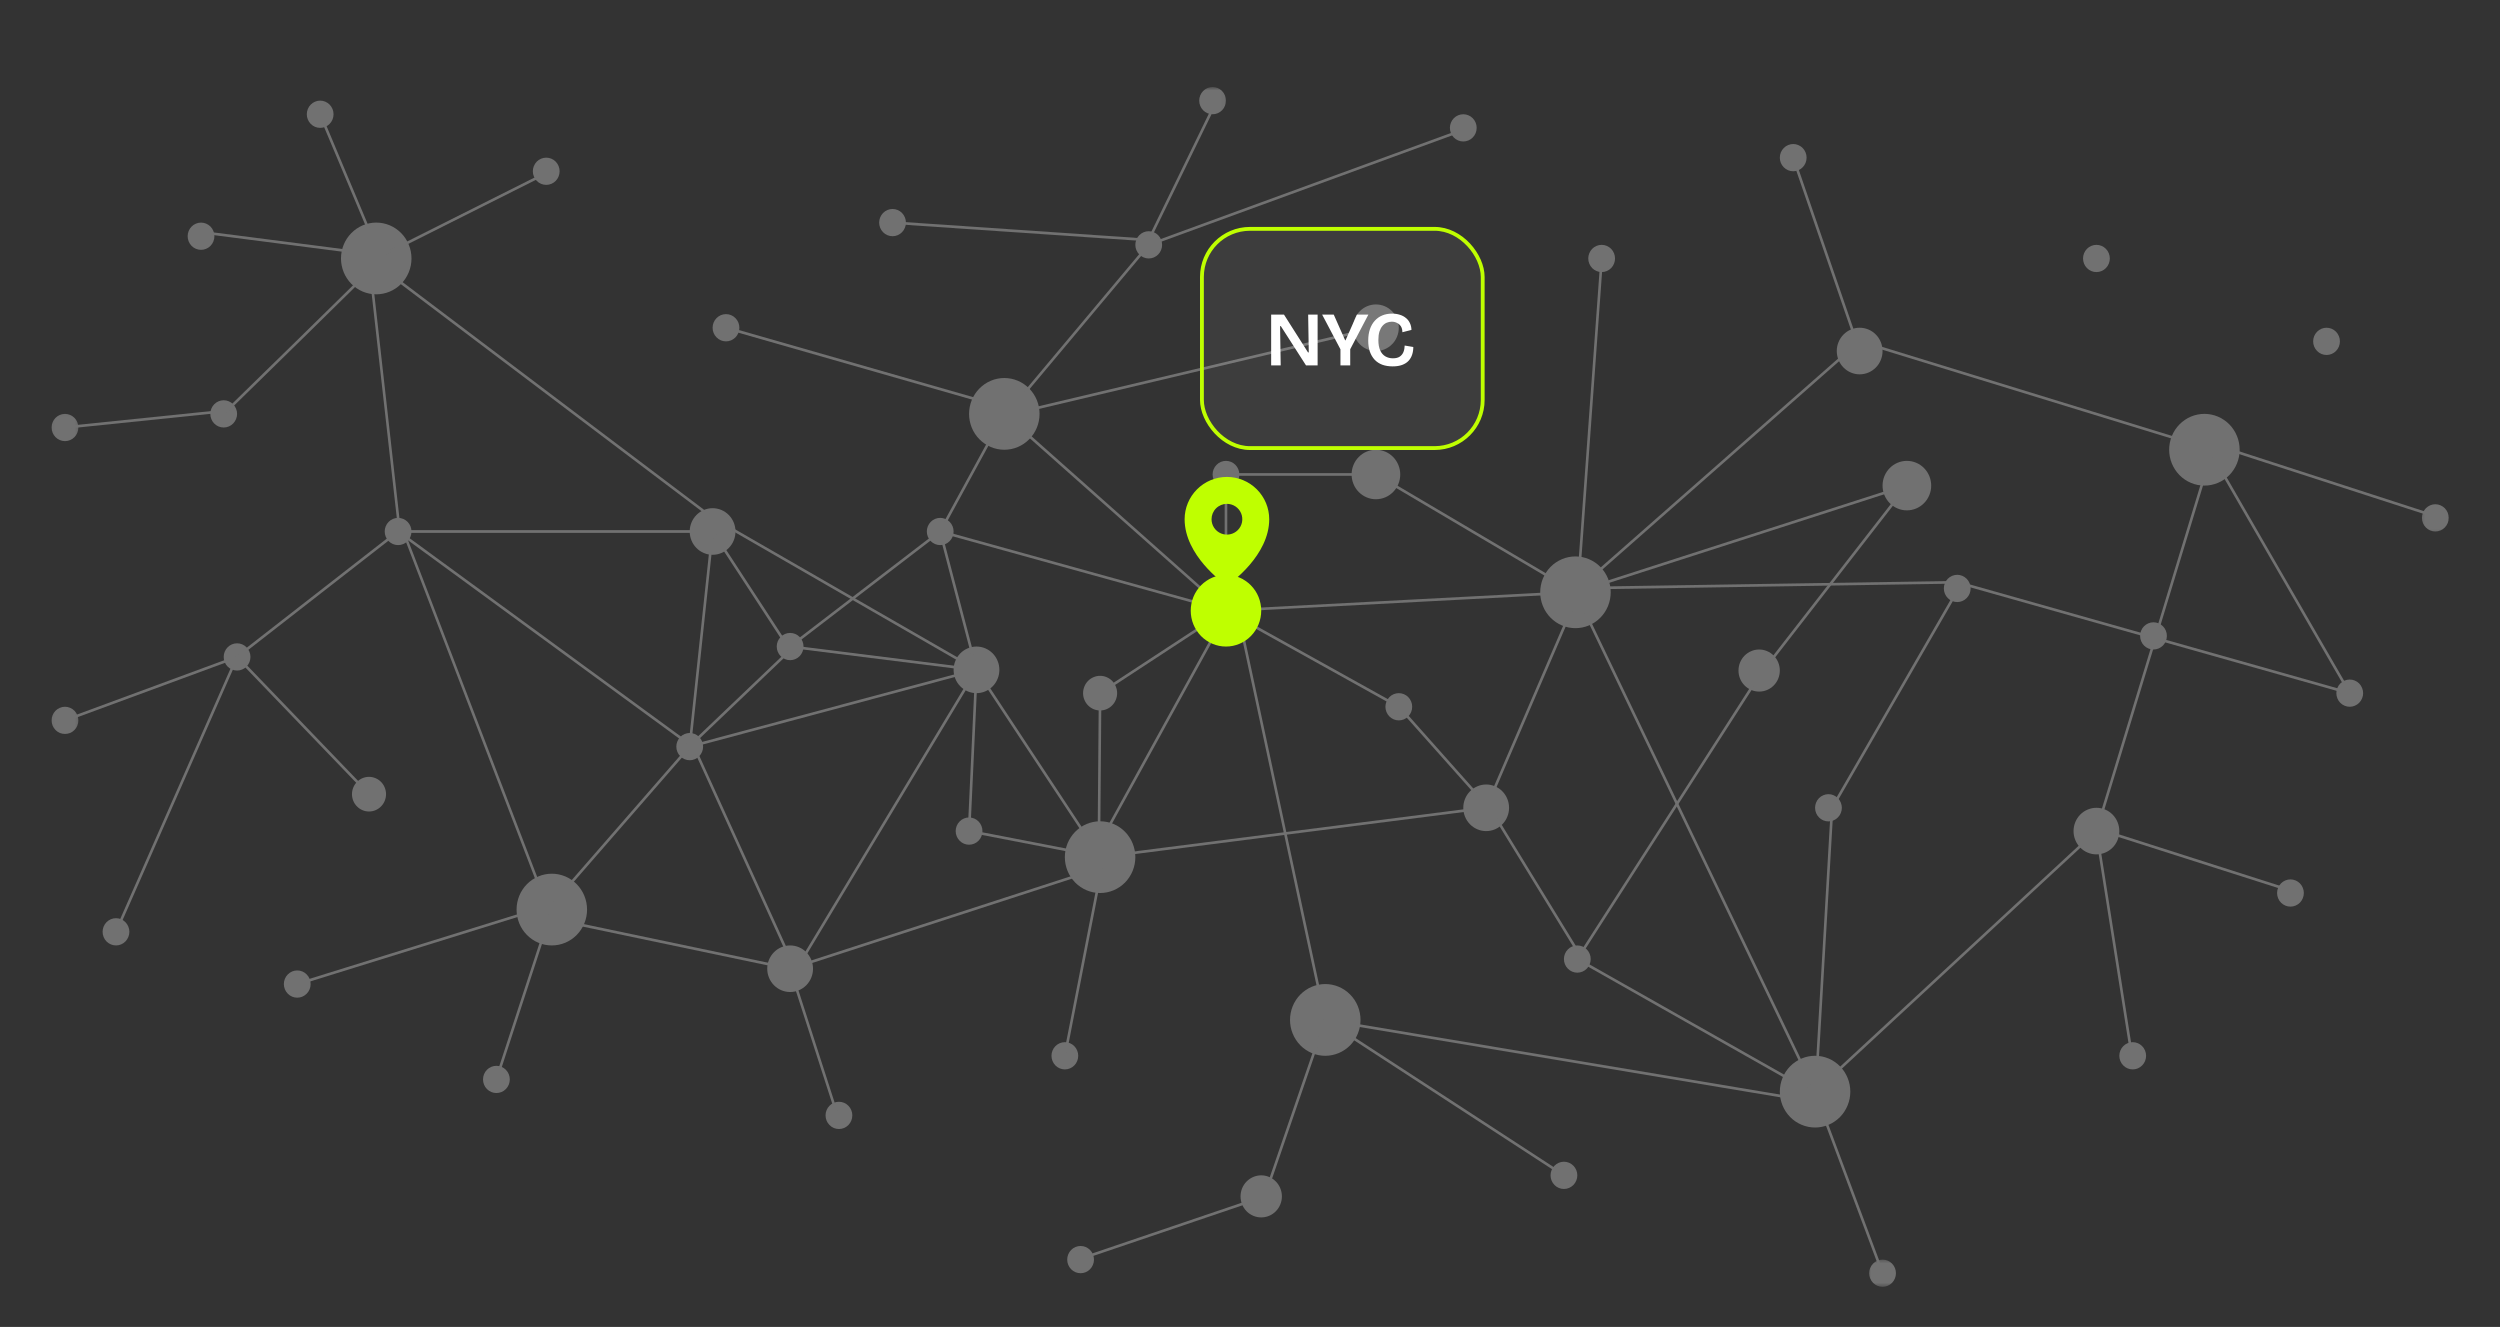 <svg xmlns="http://www.w3.org/2000/svg" width="650" height="345" viewBox="0 0 650 345" fill="none"><rect x="0" y="0" width="650" height="345" fill="#333333" stroke="none"/><path d="M270.285 107.613C270.285 108.219 270.224 108.831 270.109 109.43C269.994 110.029 269.818 110.614 269.587 111.179C269.357 111.744 269.073 112.281 268.741 112.79C268.409 113.299 268.023 113.768 267.603 114.201C267.177 114.635 266.71 115.021 266.209 115.365C265.714 115.702 265.186 115.991 264.631 116.225C264.069 116.459 263.5 116.638 262.911 116.756C262.315 116.873 261.72 116.935 261.124 116.935C260.521 116.935 259.925 116.873 259.336 116.756C258.74 116.638 258.172 116.459 257.616 116.225C257.061 115.991 256.533 115.702 256.032 115.365C255.531 115.021 255.064 114.635 254.644 114.201C254.218 113.768 253.838 113.299 253.5 112.79C253.168 112.281 252.884 111.744 252.653 111.179C252.423 110.614 252.247 110.029 252.132 109.43C252.017 108.831 251.956 108.219 251.956 107.613C251.956 107 252.017 106.387 252.132 105.788C252.247 105.189 252.423 104.604 252.653 104.04C252.884 103.475 253.168 102.938 253.5 102.429C253.838 101.919 254.218 101.451 254.644 101.017C255.064 100.584 255.531 100.198 256.032 99.854C256.533 99.516 257.061 99.227 257.616 98.993C258.172 98.759 258.74 98.58 259.336 98.463C259.925 98.346 260.521 98.284 261.124 98.284C261.72 98.284 262.315 98.346 262.911 98.463C263.5 98.58 264.069 98.759 264.631 98.993C265.186 99.227 265.714 99.516 266.209 99.854C266.71 100.198 267.177 100.584 267.603 101.017C268.023 101.451 268.409 101.919 268.741 102.429C269.073 102.938 269.357 103.475 269.587 104.04C269.818 104.604 269.994 105.189 270.109 105.788C270.224 106.387 270.285 107 270.285 107.613Z" fill="#717171"></path><path d="M418.784 153.994C418.784 154.607 418.723 155.213 418.608 155.812C418.486 156.417 418.317 156.996 418.086 157.567C417.856 158.132 417.572 158.669 417.24 159.178C416.901 159.688 416.522 160.156 416.096 160.59C415.669 161.023 415.209 161.409 414.708 161.753C414.207 162.09 413.679 162.379 413.123 162.614C412.568 162.848 411.993 163.02 411.404 163.144C410.814 163.261 410.219 163.323 409.616 163.323C409.013 163.323 408.418 163.261 407.829 163.144C407.239 163.02 406.664 162.848 406.109 162.614C405.554 162.379 405.025 162.09 404.524 161.753C404.023 161.409 403.563 161.023 403.136 160.59C402.71 160.156 402.331 159.688 401.999 159.178C401.66 158.669 401.383 158.132 401.152 157.567C400.922 156.996 400.746 156.417 400.631 155.812C400.509 155.213 400.455 154.607 400.455 153.994C400.455 153.381 400.509 152.776 400.631 152.177C400.746 151.578 400.922 150.992 401.152 150.428C401.383 149.863 401.66 149.326 401.999 148.817C402.331 148.307 402.71 147.832 403.136 147.399C403.563 146.965 404.023 146.579 404.524 146.242C405.025 145.905 405.554 145.616 406.109 145.381C406.664 145.147 407.239 144.968 407.829 144.851C408.418 144.727 409.013 144.672 409.616 144.672C410.219 144.672 410.814 144.727 411.404 144.851C411.993 144.968 412.568 145.147 413.123 145.381C413.679 145.616 414.207 145.905 414.708 146.242C415.209 146.579 415.669 146.965 416.096 147.399C416.522 147.832 416.901 148.307 417.24 148.817C417.572 149.326 417.856 149.863 418.086 150.428C418.317 150.992 418.486 151.578 418.608 152.177C418.723 152.776 418.784 153.381 418.784 153.994Z" fill="#717171"></path><path d="M582.311 116.935C582.311 117.547 582.25 118.153 582.135 118.752C582.02 119.351 581.844 119.936 581.614 120.501C581.383 121.065 581.099 121.609 580.767 122.112C580.436 122.621 580.05 123.096 579.63 123.53C579.203 123.964 578.736 124.349 578.242 124.687C577.741 125.031 577.213 125.313 576.657 125.547C576.095 125.781 575.527 125.96 574.938 126.077C574.342 126.201 573.746 126.256 573.15 126.256C572.548 126.256 571.952 126.201 571.363 126.077C570.767 125.96 570.198 125.781 569.643 125.547C569.088 125.313 568.56 125.031 568.058 124.687C567.557 124.349 567.09 123.964 566.67 123.53C566.244 123.096 565.865 122.621 565.526 122.112C565.194 121.609 564.91 121.065 564.68 120.501C564.45 119.936 564.274 119.351 564.158 118.752C564.043 118.153 563.982 117.547 563.982 116.935C563.982 116.322 564.043 115.716 564.158 115.117C564.274 114.511 564.45 113.933 564.68 113.368C564.91 112.797 565.194 112.26 565.526 111.75C565.865 111.241 566.244 110.773 566.67 110.339C567.09 109.905 567.557 109.52 568.058 109.183C568.56 108.838 569.088 108.549 569.643 108.315C570.198 108.081 570.767 107.909 571.363 107.785C571.952 107.668 572.548 107.606 573.15 107.606C573.746 107.606 574.342 107.668 574.938 107.785C575.527 107.909 576.095 108.081 576.657 108.315C577.213 108.549 577.741 108.838 578.235 109.183C578.736 109.52 579.203 109.905 579.63 110.339C580.05 110.773 580.436 111.241 580.767 111.75C581.099 112.26 581.383 112.797 581.614 113.368C581.844 113.933 582.02 114.511 582.135 115.117C582.25 115.716 582.311 116.322 582.311 116.935Z" fill="#717171"></path><path d="M481.082 283.831C481.082 284.443 481.021 285.049 480.906 285.648C480.79 286.247 480.614 286.832 480.384 287.397C480.154 287.961 479.87 288.505 479.538 289.008C479.206 289.517 478.827 289.992 478.4 290.426C477.974 290.86 477.507 291.245 477.012 291.583C476.511 291.927 475.983 292.209 475.428 292.443C474.866 292.677 474.297 292.856 473.708 292.973C473.119 293.097 472.523 293.152 471.921 293.152C471.318 293.152 470.722 293.097 470.133 292.973C469.537 292.856 468.969 292.677 468.413 292.443C467.858 292.209 467.33 291.927 466.829 291.583C466.328 291.245 465.861 290.86 465.441 290.426C465.014 289.992 464.635 289.517 464.297 289.008C463.965 288.505 463.681 287.961 463.45 287.397C463.22 286.832 463.051 286.247 462.929 285.648C462.814 285.049 462.753 284.443 462.753 283.831C462.753 283.218 462.814 282.612 462.929 282.013C463.051 281.407 463.22 280.829 463.45 280.264C463.681 279.693 463.965 279.156 464.297 278.646C464.635 278.137 465.014 277.669 465.441 277.235C465.861 276.801 466.328 276.416 466.829 276.079C467.33 275.734 467.858 275.445 468.413 275.211C468.969 274.977 469.537 274.805 470.133 274.681C470.722 274.564 471.318 274.502 471.921 274.502C472.523 274.502 473.119 274.564 473.708 274.681C474.297 274.805 474.866 274.977 475.428 275.211C475.983 275.445 476.511 275.734 477.012 276.079C477.507 276.416 477.974 276.801 478.4 277.235C478.827 277.669 479.206 278.137 479.538 278.646C479.87 279.156 480.154 279.693 480.384 280.264C480.614 280.829 480.79 281.407 480.906 282.013C481.021 282.612 481.082 283.218 481.082 283.831Z" fill="#717171"></path><path d="M353.735 265.18C353.735 265.793 353.674 266.399 353.559 266.998C353.437 267.597 353.268 268.182 353.038 268.746C352.807 269.311 352.523 269.855 352.191 270.357C351.853 270.867 351.473 271.342 351.047 271.776C350.62 272.209 350.16 272.595 349.659 272.932C349.158 273.276 348.63 273.559 348.074 273.793C347.519 274.027 346.944 274.206 346.355 274.323C345.766 274.447 345.17 274.509 344.567 274.509C343.965 274.509 343.369 274.447 342.78 274.323C342.191 274.206 341.615 274.027 341.06 273.793C340.505 273.559 339.977 273.276 339.476 272.932C338.974 272.595 338.514 272.209 338.088 271.776C337.661 271.342 337.282 270.867 336.95 270.357C336.618 269.855 336.334 269.311 336.104 268.746C335.873 268.182 335.697 267.597 335.582 266.998C335.46 266.399 335.406 265.793 335.406 265.18C335.406 264.567 335.46 263.962 335.582 263.363C335.697 262.757 335.873 262.178 336.104 261.614C336.334 261.043 336.618 260.506 336.95 259.996C337.282 259.487 337.661 259.018 338.088 258.585C338.514 258.151 338.974 257.765 339.476 257.428C339.977 257.084 340.505 256.802 341.06 256.561C341.615 256.327 342.191 256.154 342.78 256.031C343.369 255.914 343.965 255.852 344.567 255.852C345.17 255.852 345.766 255.914 346.355 256.031C346.944 256.154 347.519 256.327 348.074 256.561C348.63 256.802 349.158 257.084 349.659 257.428C350.16 257.765 350.62 258.151 351.047 258.585C351.473 259.018 351.853 259.487 352.191 259.996C352.523 260.506 352.807 261.043 353.038 261.614C353.268 262.178 353.437 262.757 353.559 263.363C353.674 263.962 353.735 264.567 353.735 265.18Z" fill="#717171"></path><path d="M152.635 236.485C152.635 237.098 152.581 237.704 152.459 238.303C152.344 238.909 152.168 239.487 151.938 240.058C151.708 240.623 151.423 241.16 151.092 241.669C150.76 242.179 150.381 242.647 149.954 243.081C149.527 243.514 149.067 243.9 148.566 244.244C148.065 244.582 147.537 244.871 146.982 245.105C146.426 245.339 145.851 245.511 145.262 245.635C144.673 245.752 144.077 245.814 143.474 245.814C142.872 245.814 142.276 245.752 141.687 245.635C141.098 245.511 140.522 245.339 139.967 245.105C139.412 244.871 138.884 244.582 138.383 244.244C137.882 243.9 137.421 243.514 136.995 243.081C136.568 242.647 136.189 242.179 135.85 241.669C135.519 241.16 135.234 240.623 135.004 240.058C134.774 239.487 134.605 238.909 134.483 238.303C134.368 237.704 134.307 237.098 134.307 236.485C134.307 235.873 134.368 235.267 134.483 234.668C134.605 234.069 134.774 233.484 135.004 232.919C135.234 232.355 135.519 231.818 135.85 231.308C136.189 230.799 136.568 230.324 136.995 229.89C137.421 229.463 137.882 229.071 138.383 228.733C138.884 228.396 139.412 228.107 139.967 227.873C140.522 227.639 141.098 227.46 141.687 227.343C142.276 227.219 142.872 227.164 143.474 227.164C144.077 227.164 144.673 227.219 145.262 227.343C145.851 227.46 146.426 227.639 146.982 227.873C147.537 228.107 148.065 228.396 148.566 228.733C149.067 229.071 149.527 229.463 149.954 229.89C150.381 230.324 150.76 230.799 151.092 231.308C151.423 231.818 151.708 232.355 151.938 232.919C152.168 233.484 152.344 234.069 152.459 234.668C152.581 235.267 152.635 235.873 152.635 236.485Z" fill="#717171"></path><path d="M106.987 67.2C106.987 67.813 106.933 68.419 106.811 69.018C106.696 69.617 106.52 70.202 106.289 70.766C106.059 71.331 105.775 71.875 105.443 72.377C105.111 72.887 104.732 73.362 104.306 73.796C103.879 74.229 103.419 74.615 102.918 74.952C102.417 75.296 101.888 75.579 101.333 75.813C100.778 76.047 100.202 76.226 99.613 76.343C99.024 76.467 98.428 76.522 97.826 76.522C97.223 76.522 96.627 76.467 96.038 76.343C95.449 76.226 94.874 76.047 94.319 75.813C93.763 75.579 93.235 75.296 92.734 74.952C92.233 74.615 91.773 74.229 91.346 73.796C90.92 73.362 90.54 72.887 90.202 72.377C89.87 71.875 89.586 71.331 89.356 70.766C89.125 70.202 88.956 69.617 88.834 69.018C88.719 68.419 88.658 67.813 88.658 67.2C88.658 66.588 88.719 65.982 88.834 65.383C88.956 64.777 89.125 64.198 89.356 63.634C89.586 63.063 89.87 62.526 90.202 62.016C90.54 61.507 90.92 61.038 91.346 60.605C91.773 60.171 92.233 59.785 92.734 59.448C93.235 59.104 93.763 58.815 94.319 58.581C94.874 58.347 95.449 58.175 96.038 58.051C96.627 57.934 97.223 57.872 97.826 57.872C98.428 57.872 99.024 57.934 99.613 58.051C100.202 58.175 100.778 58.347 101.333 58.581C101.888 58.815 102.417 59.104 102.918 59.448C103.419 59.785 103.879 60.171 104.306 60.605C104.732 61.038 105.111 61.507 105.443 62.016C105.775 62.526 106.059 63.063 106.289 63.634C106.52 64.198 106.696 64.777 106.811 65.383C106.933 65.982 106.987 66.588 106.987 67.2Z" fill="#717171"></path><path d="M295.188 222.861C295.188 223.474 295.134 224.079 295.012 224.678C294.897 225.277 294.721 225.863 294.491 226.427C294.26 226.992 293.983 227.529 293.644 228.038C293.313 228.547 292.933 229.023 292.507 229.456C292.08 229.883 291.62 230.276 291.119 230.613C290.618 230.95 290.09 231.239 289.534 231.473C288.979 231.708 288.404 231.887 287.815 232.004C287.226 232.127 286.63 232.183 286.027 232.183C285.424 232.183 284.829 232.127 284.24 232.004C283.651 231.887 283.075 231.708 282.52 231.473C281.965 231.239 281.436 230.95 280.935 230.613C280.434 230.276 279.974 229.883 279.547 229.456C279.121 229.023 278.742 228.547 278.41 228.038C278.071 227.529 277.787 226.992 277.557 226.427C277.327 225.863 277.157 225.277 277.035 224.678C276.92 224.079 276.859 223.474 276.859 222.861C276.859 222.248 276.92 221.642 277.035 221.036C277.157 220.437 277.327 219.852 277.557 219.288C277.787 218.723 278.071 218.186 278.41 217.677C278.742 217.167 279.121 216.699 279.547 216.265C279.974 215.832 280.434 215.446 280.935 215.102C281.436 214.765 281.965 214.475 282.52 214.241C283.075 214.007 283.651 213.835 284.24 213.711C284.829 213.594 285.424 213.532 286.027 213.532C286.63 213.532 287.226 213.594 287.815 213.711C288.404 213.835 288.979 214.007 289.534 214.241C290.09 214.475 290.618 214.765 291.119 215.102C291.62 215.446 292.08 215.832 292.507 216.265C292.933 216.699 293.313 217.167 293.644 217.677C293.983 218.186 294.26 218.723 294.491 219.288C294.721 219.852 294.897 220.437 295.012 221.036C295.134 221.642 295.188 222.248 295.188 222.861Z" fill="#717171"></path><path d="M191.228 138.187C191.228 138.993 191.079 139.764 190.775 140.507C190.477 141.251 190.043 141.905 189.488 142.47C188.926 143.041 188.283 143.475 187.552 143.784C186.827 144.094 186.069 144.246 185.277 144.246C184.485 144.246 183.726 144.094 183.002 143.784C182.271 143.475 181.627 143.041 181.065 142.47C180.51 141.905 180.077 141.251 179.779 140.507C179.474 139.764 179.325 138.993 179.325 138.187C179.325 137.382 179.474 136.611 179.779 135.867C180.084 135.131 180.51 134.47 181.065 133.905C181.627 133.334 182.271 132.9 183.002 132.59C183.726 132.287 184.485 132.129 185.277 132.129C186.069 132.129 186.827 132.287 187.552 132.59C188.283 132.9 188.926 133.334 189.488 133.905C190.043 134.47 190.477 135.131 190.775 135.867C191.079 136.611 191.228 137.382 191.228 138.187Z" fill="#717171"></path><path d="M211.386 251.872C211.386 252.671 211.237 253.449 210.932 254.186C210.634 254.929 210.201 255.583 209.645 256.155C209.083 256.719 208.44 257.16 207.716 257.463C206.985 257.772 206.226 257.924 205.434 257.924C204.649 257.924 203.883 257.772 203.159 257.463C202.428 257.16 201.785 256.719 201.229 256.155C200.667 255.583 200.241 254.929 199.936 254.186C199.631 253.449 199.482 252.671 199.482 251.872C199.482 251.067 199.631 250.296 199.936 249.552C200.241 248.809 200.667 248.155 201.229 247.583C201.785 247.019 202.428 246.578 203.159 246.275C203.883 245.965 204.649 245.814 205.434 245.814C206.226 245.814 206.985 245.965 207.716 246.275C208.44 246.578 209.083 247.019 209.645 247.583C210.201 248.155 210.634 248.809 210.932 249.552C211.237 250.296 211.386 251.067 211.386 251.872Z" fill="#717171"></path><path d="M259.838 174.159C259.838 174.965 259.689 175.736 259.384 176.479C259.086 177.223 258.653 177.877 258.098 178.441C257.536 179.013 256.892 179.446 256.168 179.756C255.437 180.066 254.678 180.217 253.886 180.217C253.101 180.217 252.336 180.066 251.611 179.756C250.88 179.446 250.237 179.013 249.681 178.441C249.119 177.877 248.693 177.223 248.388 176.479C248.084 175.736 247.935 174.965 247.935 174.159C247.935 173.36 248.084 172.582 248.388 171.846C248.693 171.102 249.119 170.448 249.675 169.877C250.237 169.312 250.88 168.872 251.611 168.562C252.336 168.259 253.101 168.101 253.886 168.101C254.678 168.101 255.437 168.259 256.168 168.562C256.892 168.872 257.536 169.312 258.098 169.877C258.653 170.448 259.086 171.102 259.384 171.846C259.689 172.582 259.838 173.36 259.838 174.159Z" fill="#717171"></path><path d="M363.689 85.21C363.689 86.016 363.54 86.787 363.236 87.53C362.938 88.274 362.504 88.928 361.949 89.493C361.387 90.064 360.744 90.504 360.019 90.807C359.288 91.117 358.53 91.269 357.738 91.269C356.952 91.269 356.194 91.117 355.463 90.807C354.731 90.504 354.088 90.064 353.533 89.493C352.971 88.928 352.544 88.274 352.24 87.53C351.942 86.787 351.786 86.016 351.786 85.21C351.786 84.412 351.942 83.634 352.24 82.897C352.544 82.153 352.971 81.499 353.533 80.928C354.088 80.364 354.731 79.923 355.463 79.613C356.194 79.31 356.952 79.152 357.738 79.152C358.53 79.152 359.288 79.31 360.019 79.613C360.744 79.923 361.387 80.364 361.949 80.928C362.504 81.499 362.938 82.153 363.236 82.897C363.54 83.634 363.689 84.412 363.689 85.21Z" fill="#717171"></path><path d="M392.356 210.028C392.356 210.826 392.207 211.604 391.903 212.341C391.605 213.084 391.171 213.738 390.616 214.31C390.054 214.874 389.411 215.315 388.68 215.625C387.955 215.928 387.197 216.086 386.405 216.086C385.613 216.086 384.854 215.928 384.13 215.625C383.398 215.315 382.755 214.874 382.193 214.31C381.638 213.738 381.205 213.084 380.907 212.341C380.602 211.604 380.453 210.826 380.453 210.028C380.453 209.222 380.602 208.451 380.907 207.708C381.205 206.964 381.638 206.31 382.193 205.745C382.755 205.174 383.398 204.74 384.13 204.431C384.854 204.121 385.613 203.969 386.405 203.969C387.197 203.969 387.955 204.121 388.68 204.431C389.411 204.74 390.054 205.174 390.616 205.745C391.171 206.31 391.605 206.964 391.903 207.708C392.207 208.451 392.356 209.222 392.356 210.028Z" fill="#717171"></path><path d="M489.464 91.269C489.464 92.074 489.315 92.845 489.01 93.589C488.712 94.332 488.279 94.987 487.724 95.551C487.162 96.123 486.518 96.556 485.794 96.866C485.063 97.176 484.304 97.327 483.512 97.327C482.727 97.327 481.962 97.176 481.237 96.866C480.506 96.556 479.863 96.123 479.307 95.551C478.745 94.987 478.319 94.332 478.014 93.589C477.71 92.845 477.561 92.074 477.561 91.269C477.561 90.463 477.71 89.692 478.014 88.949C478.319 88.212 478.745 87.551 479.307 86.987C479.863 86.415 480.506 85.981 481.237 85.672C481.962 85.369 482.727 85.21 483.512 85.21C484.304 85.21 485.063 85.369 485.794 85.672C486.518 85.981 487.162 86.415 487.724 86.987C488.279 87.551 488.712 88.212 489.01 88.949C489.315 89.692 489.464 90.463 489.464 91.269Z" fill="#717171"></path><path d="M551.023 216.086C551.023 216.885 550.874 217.656 550.57 218.399C550.272 219.143 549.838 219.797 549.283 220.368C548.721 220.933 548.078 221.374 547.347 221.677C546.622 221.986 545.864 222.138 545.072 222.138C544.279 222.138 543.521 221.986 542.797 221.677C542.065 221.374 541.422 220.933 540.86 220.368C540.305 219.797 539.872 219.143 539.574 218.399C539.269 217.656 539.12 216.885 539.12 216.086C539.12 215.281 539.269 214.51 539.574 213.766C539.872 213.023 540.305 212.369 540.86 211.797C541.422 211.233 542.065 210.792 542.797 210.489C543.521 210.179 544.279 210.028 545.072 210.028C545.864 210.028 546.622 210.179 547.347 210.489C548.078 210.792 548.721 211.233 549.283 211.797C549.838 212.369 550.272 213.023 550.57 213.766C550.874 214.51 551.023 215.281 551.023 216.086Z" fill="#717171"></path><path d="M512.362 152.996C512.362 153.464 512.274 153.911 512.098 154.345C511.922 154.779 511.664 155.164 511.339 155.495C511.014 155.832 510.635 156.087 510.209 156.266C509.789 156.445 509.342 156.534 508.882 156.534C508.421 156.534 507.974 156.445 507.548 156.266C507.121 156.087 506.749 155.832 506.417 155.495C506.092 155.164 505.841 154.779 505.665 154.345C505.489 153.911 505.401 153.464 505.401 152.996C505.401 152.521 505.489 152.073 505.665 151.639C505.841 151.206 506.092 150.82 506.417 150.49C506.749 150.159 507.121 149.905 507.548 149.719C507.974 149.54 508.421 149.45 508.882 149.45C509.342 149.45 509.789 149.54 510.209 149.719C510.635 149.905 511.014 150.159 511.339 150.49C511.664 150.82 511.922 151.206 512.098 151.639C512.274 152.073 512.362 152.521 512.362 152.996Z" fill="#717171"></path><path d="M478.88 210.028C478.88 210.496 478.786 210.951 478.61 211.384C478.433 211.818 478.183 212.197 477.858 212.527C477.533 212.864 477.154 213.119 476.727 213.298C476.301 213.477 475.861 213.567 475.4 213.567C474.933 213.567 474.493 213.477 474.066 213.298C473.64 213.119 473.261 212.864 472.936 212.527C472.611 212.197 472.36 211.818 472.184 211.384C472.008 210.951 471.92 210.496 471.92 210.028C471.92 209.56 472.008 209.105 472.184 208.672C472.36 208.238 472.611 207.852 472.936 207.522C473.261 207.192 473.64 206.937 474.066 206.758C474.493 206.572 474.933 206.482 475.4 206.482C475.861 206.482 476.301 206.572 476.727 206.758C477.154 206.937 477.533 207.192 477.858 207.522C478.183 207.852 478.433 208.238 478.61 208.672C478.786 209.105 478.88 209.56 478.88 210.028Z" fill="#717171"></path><path d="M557.984 274.509C557.984 274.977 557.896 275.425 557.72 275.858C557.544 276.292 557.293 276.678 556.961 277.008C556.636 277.338 556.264 277.6 555.838 277.779C555.411 277.958 554.964 278.048 554.504 278.048C554.043 278.048 553.596 277.958 553.17 277.779C552.743 277.6 552.371 277.338 552.046 277.008C551.714 276.678 551.464 276.292 551.288 275.858C551.111 275.425 551.023 274.977 551.023 274.509C551.023 274.034 551.111 273.586 551.288 273.153C551.464 272.719 551.714 272.333 552.046 272.003C552.371 271.672 552.743 271.411 553.17 271.232C553.596 271.053 554.043 270.963 554.504 270.963C554.964 270.963 555.411 271.053 555.838 271.232C556.264 271.411 556.636 271.672 556.961 272.003C557.293 272.333 557.544 272.719 557.72 273.153C557.896 273.586 557.984 274.034 557.984 274.509Z" fill="#717171"></path><path d="M614.412 180.218C614.412 180.686 614.324 181.14 614.141 181.574C613.965 182.008 613.714 182.393 613.389 182.724C613.064 183.054 612.685 183.309 612.258 183.488C611.832 183.667 611.392 183.757 610.931 183.757C610.464 183.757 610.024 183.667 609.598 183.488C609.171 183.309 608.792 183.054 608.467 182.724C608.142 182.393 607.891 182.008 607.715 181.574C607.539 181.14 607.451 180.686 607.451 180.218C607.451 179.75 607.539 179.295 607.715 178.862C607.891 178.428 608.142 178.049 608.467 177.712C608.792 177.381 609.171 177.127 609.598 176.948C610.024 176.769 610.464 176.679 610.931 176.679C611.392 176.679 611.832 176.769 612.258 176.948C612.685 177.127 613.064 177.381 613.389 177.712C613.714 178.049 613.965 178.428 614.141 178.862C614.324 179.295 614.412 179.75 614.412 180.218Z" fill="#717171"></path><path d="M548.552 67.2C548.552 67.668 548.464 68.123 548.288 68.557C548.112 68.99 547.862 69.369 547.53 69.706C547.205 70.037 546.832 70.291 546.406 70.471C545.979 70.65 545.532 70.739 545.072 70.739C544.612 70.739 544.165 70.65 543.738 70.471C543.312 70.291 542.939 70.037 542.614 69.706C542.282 69.369 542.032 68.99 541.856 68.557C541.68 68.123 541.592 67.668 541.592 67.2C541.592 66.732 541.68 66.278 541.856 65.844C542.032 65.41 542.282 65.025 542.614 64.694C542.939 64.364 543.312 64.109 543.738 63.93C544.165 63.751 544.612 63.662 545.072 63.662C545.532 63.662 545.979 63.751 546.406 63.93C546.832 64.109 547.205 64.364 547.53 64.694C547.862 65.025 548.112 65.41 548.288 65.844C548.464 66.278 548.552 66.732 548.552 67.2Z" fill="#717171"></path><path d="M419.908 67.2C419.908 67.668 419.82 68.123 419.644 68.557C419.468 68.99 419.217 69.369 418.892 69.706C418.567 70.037 418.188 70.291 417.761 70.471C417.335 70.65 416.895 70.739 416.427 70.739C415.967 70.739 415.527 70.65 415.1 70.471C414.674 70.291 414.295 70.037 413.97 69.706C413.645 69.369 413.394 68.99 413.218 68.557C413.042 68.123 412.947 67.668 412.947 67.2C412.947 66.732 413.042 66.278 413.218 65.844C413.394 65.41 413.645 65.025 413.97 64.694C414.295 64.364 414.674 64.109 415.1 63.93C415.527 63.751 415.967 63.662 416.427 63.662C416.895 63.662 417.335 63.751 417.761 63.93C418.188 64.109 418.567 64.364 418.892 64.694C419.217 65.025 419.468 65.41 419.644 65.844C419.82 66.278 419.908 66.732 419.908 67.2Z" fill="#717171"></path><path d="M302.148 63.662C302.148 64.13 302.06 64.577 301.884 65.011C301.708 65.445 301.457 65.83 301.132 66.161C300.807 66.491 300.428 66.753 300.002 66.932C299.575 67.111 299.128 67.2 298.668 67.2C298.207 67.2 297.767 67.111 297.341 66.932C296.914 66.753 296.535 66.491 296.21 66.161C295.885 65.83 295.634 65.445 295.452 65.011C295.276 64.577 295.188 64.13 295.188 63.662C295.188 63.187 295.276 62.739 295.452 62.306C295.634 61.872 295.885 61.486 296.21 61.156C296.535 60.825 296.914 60.564 297.341 60.385C297.767 60.206 298.207 60.116 298.668 60.116C299.128 60.116 299.575 60.206 300.002 60.385C300.428 60.564 300.807 60.825 301.132 61.156C301.457 61.486 301.708 61.872 301.884 62.306C302.06 62.739 302.148 63.187 302.148 63.662Z" fill="#717171"></path><path d="M192.237 85.21C192.237 85.686 192.149 86.133 191.973 86.567C191.797 87.001 191.546 87.386 191.214 87.716C190.889 88.047 190.517 88.302 190.09 88.488C189.664 88.667 189.217 88.756 188.757 88.756C188.296 88.756 187.849 88.667 187.423 88.488C186.996 88.302 186.624 88.047 186.299 87.716C185.967 87.386 185.716 87.001 185.54 86.567C185.364 86.133 185.276 85.686 185.276 85.21C185.276 84.742 185.364 84.288 185.54 83.854C185.716 83.421 185.967 83.042 186.299 82.711C186.624 82.374 186.996 82.119 187.423 81.94C187.849 81.761 188.296 81.672 188.757 81.672C189.217 81.672 189.664 81.761 190.09 81.94C190.517 82.119 190.889 82.374 191.214 82.711C191.546 83.042 191.797 83.421 191.973 83.854C192.149 84.288 192.237 84.742 192.237 85.21Z" fill="#717171"></path><path d="M364.061 123.365C364.061 124.218 363.899 125.045 363.58 125.829C363.262 126.614 362.802 127.317 362.213 127.915C361.617 128.521 360.933 128.983 360.161 129.313C359.382 129.637 358.577 129.802 357.737 129.802C356.898 129.802 356.092 129.637 355.32 129.313C354.548 128.983 353.864 128.521 353.268 127.915C352.679 127.317 352.219 126.614 351.901 125.829C351.576 125.045 351.42 124.218 351.42 123.365C351.42 122.511 351.576 121.692 351.901 120.907C352.219 120.115 352.679 119.42 353.268 118.821C353.864 118.215 354.548 117.747 355.32 117.423C356.092 117.1 356.898 116.935 357.737 116.935C358.577 116.935 359.382 117.1 360.161 117.423C360.933 117.747 361.617 118.215 362.213 118.821C362.802 119.42 363.262 120.115 363.58 120.907C363.899 121.692 364.061 122.511 364.061 123.365Z" fill="#717171"></path><path d="M502.112 126.256C502.112 127.11 501.949 127.936 501.631 128.721C501.306 129.513 500.852 130.208 500.257 130.807C499.668 131.413 498.984 131.874 498.205 132.205C497.433 132.528 496.627 132.693 495.788 132.693C494.948 132.693 494.143 132.528 493.371 132.205C492.592 131.874 491.908 131.413 491.319 130.807C490.723 130.208 490.27 129.513 489.945 128.721C489.626 127.936 489.464 127.11 489.464 126.256C489.464 125.41 489.626 124.583 489.945 123.799C490.27 123.007 490.723 122.312 491.319 121.713C491.908 121.107 492.592 120.645 493.371 120.315C494.143 119.991 494.948 119.826 495.788 119.826C496.627 119.826 497.433 119.991 498.205 120.315C498.984 120.645 499.668 121.107 500.257 121.713C500.852 122.312 501.306 123.007 501.631 123.799C501.949 124.583 502.112 125.41 502.112 126.256Z" fill="#717171"></path><path d="M333.294 311.059C333.294 311.782 333.152 312.484 332.881 313.152C332.61 313.82 332.224 314.412 331.716 314.928C331.215 315.438 330.633 315.837 329.976 316.112C329.313 316.388 328.629 316.526 327.918 316.526C327.2 316.526 326.516 316.388 325.86 316.112C325.203 315.837 324.621 315.438 324.113 314.928C323.612 314.412 323.226 313.82 322.948 313.152C322.677 312.484 322.542 311.782 322.542 311.059C322.542 310.336 322.677 309.634 322.948 308.966C323.226 308.292 323.612 307.706 324.113 307.19C324.621 306.681 325.203 306.281 325.86 306.006C326.516 305.731 327.2 305.586 327.918 305.586C328.629 305.586 329.313 305.731 329.976 306.006C330.633 306.281 331.215 306.681 331.716 307.19C332.224 307.706 332.61 308.292 332.881 308.966C333.152 309.634 333.294 310.336 333.294 311.059Z" fill="#717171"></path><path d="M462.753 174.345C462.753 175.068 462.618 175.764 462.347 176.438C462.076 177.106 461.683 177.698 461.182 178.208C460.674 178.724 460.099 179.116 459.435 179.399C458.779 179.674 458.095 179.812 457.384 179.812C456.666 179.812 455.982 179.674 455.326 179.399C454.662 179.116 454.086 178.724 453.579 178.208C453.078 177.698 452.685 177.106 452.414 176.438C452.143 175.764 452.008 175.068 452.008 174.345C452.008 173.616 452.143 172.92 452.414 172.252C452.685 171.578 453.078 170.986 453.579 170.476C454.086 169.96 454.662 169.567 455.326 169.292C455.982 169.01 456.666 168.872 457.384 168.872C458.095 168.872 458.779 169.01 459.435 169.292C460.099 169.567 460.674 169.96 461.182 170.476C461.683 170.986 462.076 171.578 462.347 172.252C462.618 172.92 462.753 173.616 462.753 174.345Z" fill="#717171"></path><path d="M100.37 206.482C100.37 207.081 100.255 207.66 100.031 208.211C99.808 208.761 99.49 209.25 99.07 209.67C98.657 210.09 98.176 210.42 97.635 210.648C97.093 210.875 96.531 210.992 95.942 210.992C95.353 210.992 94.791 210.875 94.249 210.648C93.707 210.42 93.227 210.09 92.814 209.67C92.394 209.25 92.076 208.761 91.852 208.211C91.629 207.66 91.514 207.081 91.514 206.482C91.514 205.89 91.629 205.312 91.852 204.761C92.076 204.211 92.394 203.722 92.814 203.302C93.227 202.875 93.707 202.551 94.249 202.324C94.791 202.097 95.353 201.98 95.942 201.98C96.531 201.98 97.093 202.097 97.635 202.324C98.176 202.551 98.657 202.875 99.07 203.302C99.49 203.722 99.808 204.211 100.031 204.761C100.255 205.312 100.37 205.89 100.37 206.482Z" fill="#717171"></path><path d="M290.455 180.218C290.455 180.817 290.34 181.388 290.116 181.939C289.893 182.497 289.575 182.979 289.155 183.405C288.742 183.825 288.261 184.149 287.719 184.383C287.178 184.61 286.616 184.72 286.027 184.72C285.438 184.72 284.876 184.61 284.334 184.383C283.792 184.149 283.312 183.825 282.899 183.405C282.479 182.979 282.161 182.497 281.937 181.939C281.714 181.388 281.599 180.817 281.599 180.218C281.599 179.619 281.714 179.047 281.937 178.497C282.161 177.939 282.479 177.457 282.899 177.03C283.312 176.61 283.792 176.287 284.334 176.06C284.876 175.825 285.438 175.715 286.027 175.715C286.616 175.715 287.178 175.825 287.719 176.06C288.261 176.287 288.742 176.61 289.155 177.03C289.575 177.457 289.893 177.939 290.116 178.497C290.34 179.047 290.455 179.619 290.455 180.218Z" fill="#717171"></path><mask id="mask0_107_1800" style="mask-type:luminance" maskUnits="userSpaceOnUse" x="629" y="129" width="9" height="10"><path d="M629.2 129.981H637.041V138.793H629.2V129.981Z" fill="white"></path></mask><g mask="url(#mask0_107_1800)"><path d="M636.668 134.649C636.668 135.117 636.58 135.571 636.404 136.005C636.222 136.439 635.971 136.817 635.646 137.148C635.321 137.485 634.942 137.74 634.515 137.919C634.089 138.098 633.649 138.187 633.188 138.187C632.728 138.187 632.281 138.098 631.854 137.919C631.428 137.74 631.055 137.485 630.724 137.148C630.399 136.817 630.148 136.439 629.972 136.005C629.796 135.571 629.708 135.117 629.708 134.649C629.708 134.18 629.796 133.726 629.972 133.292C630.148 132.859 630.399 132.473 630.724 132.143C631.055 131.812 631.428 131.557 631.854 131.378C632.281 131.193 632.728 131.103 633.188 131.103C633.649 131.103 634.089 131.193 634.515 131.378C634.942 131.557 635.321 131.812 635.646 132.143C635.971 132.473 636.222 132.859 636.404 133.292C636.58 133.726 636.668 134.18 636.668 134.649Z" fill="#717171"></path></g><path d="M563.387 165.333C563.387 165.801 563.299 166.256 563.123 166.689C562.947 167.123 562.69 167.502 562.365 167.839C562.04 168.17 561.661 168.424 561.234 168.603C560.807 168.782 560.367 168.872 559.907 168.872C559.447 168.872 559 168.782 558.573 168.603C558.147 168.424 557.774 168.17 557.442 167.839C557.117 167.502 556.867 167.123 556.691 166.689C556.515 166.256 556.427 165.801 556.427 165.333C556.427 164.865 556.515 164.411 556.691 163.977C556.867 163.543 557.117 163.158 557.442 162.827C557.774 162.497 558.147 162.242 558.573 162.063C559 161.884 559.447 161.794 559.907 161.794C560.367 161.794 560.807 161.884 561.234 162.063C561.661 162.242 562.04 162.497 562.365 162.827C562.69 163.158 562.947 163.543 563.123 163.977C563.299 164.411 563.387 164.865 563.387 165.333Z" fill="#717171"></path><path d="M598.996 232.183C598.996 232.651 598.908 233.105 598.732 233.539C598.556 233.973 598.305 234.358 597.98 234.689C597.655 235.019 597.276 235.274 596.849 235.453C596.423 235.632 595.983 235.721 595.522 235.721C595.055 235.721 594.615 235.632 594.188 235.453C593.762 235.274 593.383 235.019 593.058 234.689C592.733 234.358 592.482 233.973 592.306 233.539C592.13 233.105 592.042 232.651 592.042 232.183C592.042 231.715 592.13 231.26 592.306 230.826C592.482 230.393 592.733 230.014 593.058 229.677C593.383 229.346 593.762 229.092 594.188 228.913C594.615 228.734 595.055 228.644 595.522 228.644C595.983 228.644 596.423 228.734 596.849 228.913C597.276 229.092 597.655 229.346 597.98 229.677C598.305 230.014 598.556 230.393 598.732 230.826C598.908 231.26 598.996 231.715 598.996 232.183Z" fill="#717171"></path><path d="M469.713 40.991C469.713 41.459 469.625 41.913 469.449 42.347C469.273 42.781 469.023 43.16 468.698 43.49C468.373 43.827 467.994 44.082 467.567 44.261C467.14 44.44 466.694 44.529 466.233 44.529C465.773 44.529 465.333 44.44 464.906 44.261C464.479 44.082 464.1 43.827 463.775 43.49C463.45 43.16 463.2 42.781 463.017 42.347C462.841 41.913 462.753 41.459 462.753 40.991C462.753 40.523 462.841 40.068 463.017 39.635C463.2 39.201 463.45 38.815 463.775 38.485C464.1 38.154 464.479 37.9 464.906 37.721C465.333 37.535 465.773 37.445 466.233 37.445C466.694 37.445 467.14 37.535 467.567 37.721C467.994 37.9 468.373 38.154 468.698 38.485C469.023 38.815 469.273 39.201 469.449 39.635C469.625 40.068 469.713 40.523 469.713 40.991Z" fill="#717171"></path><path d="M608.379 88.756C608.379 89.224 608.291 89.672 608.115 90.105C607.939 90.546 607.689 90.925 607.364 91.255C607.039 91.593 606.66 91.847 606.233 92.026C605.806 92.205 605.36 92.295 604.899 92.295C604.439 92.295 603.999 92.205 603.572 92.026C603.146 91.847 602.766 91.593 602.441 91.255C602.116 90.925 601.866 90.546 601.683 90.105C601.507 89.672 601.419 89.224 601.419 88.756C601.419 88.281 601.507 87.834 601.683 87.4C601.866 86.966 602.116 86.581 602.441 86.25C602.766 85.92 603.146 85.665 603.572 85.479C603.999 85.3 604.439 85.21 604.899 85.21C605.36 85.21 605.806 85.3 606.233 85.479C606.66 85.665 607.039 85.92 607.364 86.25C607.689 86.581 607.939 86.966 608.115 87.4C608.291 87.834 608.379 88.281 608.379 88.756Z" fill="#717171"></path><mask id="mask1_107_1800" style="mask-type:luminance" maskUnits="userSpaceOnUse" x="485" y="327" width="9" height="8"><path d="M485.333 327.375H494V334.577H485.333V327.375Z" fill="white"></path></mask><g mask="url(#mask1_107_1800)"><path d="M492.944 331.038C492.944 331.506 492.856 331.961 492.68 332.394C492.504 332.828 492.253 333.207 491.928 333.544C491.596 333.875 491.224 334.129 490.797 334.308C490.371 334.487 489.924 334.577 489.464 334.577C489.003 334.577 488.563 334.487 488.137 334.308C487.71 334.129 487.331 333.875 487.006 333.544C486.681 333.207 486.43 332.828 486.247 332.394C486.071 331.961 485.983 331.506 485.983 331.038C485.983 330.57 486.071 330.116 486.247 329.682C486.43 329.248 486.681 328.863 487.006 328.532C487.331 328.202 487.71 327.947 488.137 327.768C488.563 327.589 489.003 327.5 489.464 327.5C489.924 327.5 490.371 327.589 490.797 327.768C491.224 327.947 491.596 328.202 491.928 328.532C492.253 328.863 492.504 329.248 492.68 329.682C492.856 330.116 492.944 330.57 492.944 331.038Z" fill="#717171"></path></g><path d="M410.103 305.593C410.103 306.061 410.015 306.509 409.839 306.942C409.663 307.376 409.412 307.762 409.087 308.092C408.756 308.422 408.383 308.684 407.957 308.863C407.53 309.042 407.083 309.132 406.623 309.132C406.162 309.132 405.715 309.042 405.289 308.863C404.862 308.684 404.49 308.422 404.165 308.092C403.84 307.762 403.583 307.376 403.407 306.942C403.231 306.509 403.143 306.061 403.143 305.593C403.143 305.118 403.231 304.67 403.407 304.237C403.583 303.803 403.84 303.417 404.165 303.087C404.49 302.756 404.862 302.495 405.289 302.316C405.715 302.137 406.162 302.047 406.623 302.047C407.083 302.047 407.53 302.137 407.957 302.316C408.383 302.495 408.756 302.756 409.087 303.087C409.412 303.417 409.663 303.803 409.839 304.237C410.015 304.67 410.103 305.118 410.103 305.593Z" fill="#717171"></path><path d="M284.435 327.499C284.435 327.967 284.347 328.415 284.164 328.849C283.988 329.282 283.738 329.668 283.413 329.998C283.088 330.336 282.708 330.59 282.282 330.769C281.855 330.948 281.415 331.038 280.955 331.038C280.488 331.038 280.048 330.948 279.621 330.769C279.194 330.59 278.815 330.336 278.49 329.998C278.165 329.668 277.915 329.282 277.739 328.849C277.563 328.415 277.475 327.967 277.475 327.499C277.475 327.024 277.563 326.577 277.739 326.143C277.915 325.709 278.165 325.324 278.49 324.993C278.815 324.663 279.194 324.408 279.621 324.222C280.048 324.043 280.488 323.954 280.955 323.954C281.415 323.954 281.855 324.043 282.282 324.222C282.708 324.408 283.088 324.663 283.413 324.993C283.738 325.324 283.988 325.709 284.164 326.143C284.347 326.577 284.435 327.024 284.435 327.499Z" fill="#717171"></path><path d="M280.339 274.509C280.339 274.977 280.251 275.425 280.075 275.858C279.899 276.292 279.649 276.678 279.324 277.008C278.999 277.338 278.62 277.6 278.193 277.779C277.766 277.958 277.326 278.048 276.859 278.048C276.399 278.048 275.959 277.958 275.532 277.779C275.106 277.6 274.726 277.338 274.401 277.008C274.076 276.678 273.826 276.292 273.65 275.858C273.474 275.425 273.386 274.977 273.386 274.509C273.386 274.034 273.474 273.586 273.65 273.153C273.826 272.719 274.076 272.333 274.401 272.003C274.726 271.672 275.106 271.411 275.532 271.232C275.959 271.053 276.399 270.963 276.859 270.963C277.326 270.963 277.766 271.053 278.193 271.232C278.62 271.411 278.999 271.672 279.324 272.003C279.649 272.333 279.899 272.719 280.075 273.153C280.251 273.586 280.339 274.034 280.339 274.509Z" fill="#717171"></path><path d="M221.603 289.999C221.603 290.474 221.515 290.922 221.339 291.355C221.163 291.789 220.912 292.175 220.587 292.505C220.256 292.836 219.883 293.097 219.457 293.276C219.03 293.455 218.583 293.545 218.123 293.545C217.662 293.545 217.215 293.455 216.789 293.276C216.362 293.097 215.99 292.836 215.665 292.505C215.34 292.175 215.083 291.789 214.907 291.355C214.731 290.922 214.643 290.474 214.643 289.999C214.643 289.531 214.731 289.083 214.907 288.65C215.083 288.216 215.34 287.83 215.665 287.5C215.99 287.163 216.362 286.908 216.789 286.729C217.215 286.55 217.662 286.46 218.123 286.46C218.583 286.46 219.03 286.55 219.457 286.729C219.883 286.908 220.256 287.163 220.587 287.5C220.912 287.83 221.163 288.216 221.339 288.65C221.515 289.083 221.603 289.531 221.603 289.999Z" fill="#717171"></path><path d="M132.546 280.65C132.546 281.118 132.458 281.573 132.282 282.006C132.106 282.44 131.856 282.826 131.524 283.156C131.199 283.486 130.827 283.741 130.4 283.92C129.973 284.099 129.527 284.189 129.066 284.189C128.606 284.189 128.159 284.099 127.732 283.92C127.306 283.741 126.933 283.486 126.608 283.156C126.277 282.826 126.026 282.44 125.85 282.006C125.674 281.573 125.586 281.118 125.586 280.65C125.586 280.182 125.674 279.727 125.85 279.294C126.026 278.86 126.277 278.481 126.608 278.144C126.933 277.814 127.306 277.559 127.732 277.38C128.159 277.201 128.606 277.111 129.066 277.111C129.527 277.111 129.973 277.201 130.4 277.38C130.827 277.559 131.199 277.814 131.524 278.144C131.856 278.481 132.106 278.86 132.282 279.294C132.458 279.727 132.546 280.182 132.546 280.65Z" fill="#717171"></path><path d="M33.637 242.268C33.637 242.743 33.542 243.191 33.366 243.624C33.19 244.058 32.94 244.444 32.615 244.774C32.29 245.105 31.911 245.366 31.484 245.545C31.058 245.724 30.617 245.814 30.157 245.814C29.69 245.814 29.25 245.724 28.823 245.545C28.396 245.366 28.017 245.105 27.692 244.774C27.367 244.444 27.117 244.058 26.941 243.624C26.765 243.191 26.677 242.743 26.677 242.268C26.677 241.8 26.765 241.353 26.941 240.919C27.117 240.485 27.367 240.1 27.692 239.769C28.017 239.439 28.396 239.177 28.823 238.998C29.25 238.819 29.69 238.729 30.157 238.729C30.617 238.729 31.058 238.819 31.484 238.998C31.911 239.177 32.29 239.439 32.615 239.769C32.94 240.1 33.19 240.485 33.366 240.919C33.542 241.353 33.637 241.8 33.637 242.268Z" fill="#717171"></path><mask id="mask2_107_1800" style="mask-type:luminance" maskUnits="userSpaceOnUse" x="13" y="182" width="8" height="10"><path d="M13.041 182.854H20.8V191.667H13.041V182.854Z" fill="white"></path></mask><g mask="url(#mask2_107_1800)"><path d="M20.373 187.302C20.373 187.77 20.285 188.224 20.109 188.658C19.933 189.092 19.683 189.471 19.358 189.801C19.033 190.138 18.654 190.393 18.227 190.572C17.801 190.751 17.354 190.841 16.893 190.841C16.433 190.841 15.993 190.751 15.566 190.572C15.14 190.393 14.761 190.138 14.435 189.801C14.111 189.471 13.86 189.092 13.684 188.658C13.501 188.224 13.413 187.77 13.413 187.302C13.413 186.834 13.501 186.379 13.684 185.946C13.86 185.512 14.111 185.126 14.435 184.796C14.761 184.465 15.14 184.211 15.566 184.032C15.993 183.846 16.433 183.756 16.893 183.756C17.354 183.756 17.801 183.846 18.227 184.032C18.654 184.211 19.033 184.465 19.358 184.796C19.683 185.126 19.933 185.512 20.109 185.946C20.285 186.379 20.373 186.834 20.373 187.302Z" fill="#717171"></path></g><mask id="mask3_107_1800" style="mask-type:luminance" maskUnits="userSpaceOnUse" x="13" y="107" width="8" height="9"><path d="M13.041 107.069H20.8V115.881H13.041V107.069Z" fill="white"></path></mask><g mask="url(#mask3_107_1800)"><path d="M20.373 111.151C20.373 111.62 20.285 112.074 20.109 112.508C19.933 112.941 19.683 113.32 19.358 113.657C19.033 113.988 18.654 114.243 18.227 114.422C17.801 114.601 17.354 114.69 16.893 114.69C16.433 114.69 15.993 114.601 15.566 114.422C15.14 114.243 14.761 113.988 14.435 113.657C14.111 113.32 13.86 112.941 13.684 112.508C13.501 112.074 13.413 111.62 13.413 111.151C13.413 110.683 13.501 110.229 13.684 109.795C13.86 109.361 14.111 108.976 14.435 108.645C14.761 108.315 15.14 108.06 15.566 107.881C15.993 107.702 16.433 107.613 16.893 107.613C17.354 107.613 17.801 107.702 18.227 107.881C18.654 108.06 19.033 108.315 19.358 108.645C19.683 108.976 19.933 109.361 20.109 109.795C20.285 110.229 20.373 110.683 20.373 111.151Z" fill="#717171"></path></g><path d="M86.721 29.707C86.721 30.175 86.633 30.63 86.457 31.063C86.281 31.497 86.031 31.876 85.706 32.206C85.381 32.543 85.001 32.798 84.575 32.977C84.148 33.156 83.708 33.246 83.248 33.246C82.781 33.246 82.341 33.156 81.914 32.977C81.487 32.798 81.108 32.543 80.783 32.206C80.458 31.876 80.208 31.497 80.032 31.063C79.856 30.63 79.768 30.175 79.768 29.707C79.768 29.239 79.856 28.784 80.032 28.351C80.208 27.917 80.458 27.531 80.783 27.201C81.108 26.87 81.487 26.616 81.914 26.437C82.341 26.251 82.781 26.161 83.248 26.161C83.708 26.161 84.148 26.251 84.575 26.437C85.001 26.616 85.381 26.87 85.706 27.201C86.031 27.531 86.281 27.917 86.457 28.351C86.633 28.784 86.721 29.239 86.721 29.707Z" fill="#717171"></path><path d="M55.745 61.418C55.745 61.886 55.657 62.34 55.481 62.774C55.305 63.208 55.054 63.586 54.729 63.924C54.404 64.254 54.025 64.509 53.598 64.688C53.172 64.867 52.732 64.956 52.264 64.956C51.804 64.956 51.364 64.867 50.937 64.688C50.511 64.509 50.132 64.254 49.807 63.924C49.482 63.586 49.231 63.208 49.055 62.774C48.879 62.34 48.791 61.886 48.791 61.418C48.791 60.949 48.879 60.495 49.055 60.061C49.231 59.628 49.482 59.242 49.807 58.912C50.132 58.581 50.511 58.326 50.937 58.147C51.364 57.968 51.804 57.879 52.264 57.879C52.732 57.879 53.172 57.968 53.598 58.147C54.025 58.326 54.404 58.581 54.729 58.912C55.054 59.242 55.305 59.628 55.481 60.061C55.657 60.495 55.745 60.949 55.745 61.418Z" fill="#717171"></path><path d="M61.642 107.613C61.642 108.081 61.554 108.529 61.371 108.962C61.195 109.396 60.945 109.782 60.62 110.112C60.295 110.443 59.916 110.704 59.489 110.883C59.062 111.062 58.622 111.152 58.162 111.152C57.695 111.152 57.255 111.062 56.828 110.883C56.401 110.704 56.022 110.443 55.697 110.112C55.372 109.782 55.122 109.396 54.946 108.962C54.77 108.529 54.682 108.081 54.682 107.613C54.682 107.138 54.77 106.69 54.946 106.257C55.122 105.823 55.372 105.437 55.697 105.107C56.022 104.776 56.401 104.515 56.828 104.336C57.255 104.157 57.695 104.067 58.162 104.067C58.622 104.067 59.062 104.157 59.489 104.336C59.916 104.515 60.295 104.776 60.62 105.107C60.945 105.437 61.195 105.823 61.371 106.257C61.554 106.69 61.642 107.138 61.642 107.613Z" fill="#717171"></path><path d="M145.498 44.529C145.498 44.998 145.41 45.452 145.233 45.886C145.057 46.319 144.807 46.705 144.482 47.035C144.157 47.366 143.778 47.621 143.351 47.8C142.925 47.979 142.485 48.068 142.017 48.068C141.557 48.068 141.117 47.979 140.69 47.8C140.264 47.621 139.885 47.366 139.56 47.035C139.235 46.705 138.984 46.319 138.808 45.886C138.625 45.452 138.537 44.998 138.537 44.529C138.537 44.061 138.625 43.607 138.808 43.173C138.984 42.739 139.235 42.361 139.56 42.023C139.885 41.693 140.264 41.438 140.69 41.259C141.117 41.08 141.557 40.991 142.017 40.991C142.485 40.991 142.925 41.08 143.351 41.259C143.778 41.438 144.157 41.693 144.482 42.023C144.807 42.361 145.057 42.739 145.233 43.173C145.41 43.607 145.498 44.061 145.498 44.529Z" fill="#717171"></path><path d="M235.543 57.879C235.543 58.347 235.455 58.794 235.273 59.228C235.097 59.662 234.846 60.047 234.521 60.378C234.196 60.708 233.817 60.97 233.39 61.149C232.964 61.328 232.524 61.417 232.063 61.417C231.596 61.417 231.156 61.328 230.729 61.149C230.303 60.97 229.924 60.708 229.599 60.378C229.274 60.047 229.023 59.662 228.847 59.228C228.671 58.794 228.583 58.347 228.583 57.879C228.583 57.404 228.671 56.956 228.847 56.522C229.023 56.089 229.274 55.703 229.599 55.373C229.924 55.042 230.303 54.781 230.729 54.602C231.156 54.422 231.596 54.333 232.063 54.333C232.524 54.333 232.964 54.422 233.39 54.602C233.817 54.781 234.196 55.042 234.521 55.373C234.846 55.703 235.097 56.089 235.273 56.522C235.455 56.956 235.543 57.404 235.543 57.879Z" fill="#717171"></path><mask id="mask4_107_1800" style="mask-type:luminance" maskUnits="userSpaceOnUse" x="310" y="22" width="9" height="10"><path d="M310.268 22.623H318.934V31.284H310.268V22.623Z" fill="white"></path></mask><g mask="url(#mask4_107_1800)"><path d="M318.751 26.162C318.751 26.637 318.662 27.084 318.486 27.518C318.31 27.951 318.06 28.337 317.735 28.668C317.41 28.998 317.031 29.253 316.604 29.439C316.178 29.617 315.738 29.707 315.277 29.707C314.81 29.707 314.37 29.617 313.943 29.439C313.517 29.253 313.138 28.998 312.813 28.668C312.488 28.337 312.237 27.951 312.061 27.518C311.885 27.084 311.797 26.637 311.797 26.162C311.797 25.693 311.885 25.246 312.061 24.812C312.237 24.378 312.488 23.993 312.813 23.662C313.138 23.325 313.517 23.07 313.943 22.891C314.37 22.712 314.81 22.623 315.277 22.623C315.738 22.623 316.178 22.712 316.604 22.891C317.031 23.07 317.41 23.325 317.735 23.662C318.06 23.993 318.31 24.378 318.486 24.812C318.662 25.246 318.751 25.693 318.751 26.162Z" fill="#717171"></path></g><path d="M383.934 33.246C383.934 33.714 383.846 34.168 383.67 34.602C383.494 35.036 383.237 35.421 382.912 35.752C382.587 36.082 382.214 36.337 381.788 36.516C381.361 36.695 380.914 36.784 380.454 36.784C379.993 36.784 379.547 36.695 379.12 36.516C378.693 36.337 378.321 36.082 377.989 35.752C377.664 35.421 377.414 35.036 377.238 34.602C377.062 34.168 376.974 33.714 376.974 33.246C376.974 32.778 377.062 32.323 377.238 31.889C377.414 31.456 377.664 31.077 377.989 30.74C378.321 30.409 378.693 30.154 379.12 29.976C379.547 29.797 379.993 29.707 380.454 29.707C380.914 29.707 381.361 29.797 381.788 29.976C382.214 30.154 382.587 30.409 382.912 30.74C383.237 31.077 383.494 31.456 383.67 31.889C383.846 32.323 383.934 32.778 383.934 33.246Z" fill="#717171"></path><path d="M413.582 249.353C413.582 249.821 413.494 250.275 413.318 250.709C413.142 251.143 412.892 251.528 412.56 251.859C412.235 252.189 411.863 252.444 411.436 252.623C411.01 252.802 410.563 252.898 410.102 252.898C409.642 252.898 409.195 252.802 408.768 252.623C408.342 252.444 407.969 252.189 407.644 251.859C407.313 251.528 407.062 251.143 406.886 250.709C406.71 250.275 406.622 249.821 406.622 249.353C406.622 248.884 406.71 248.43 406.886 247.996C407.062 247.563 407.313 247.184 407.644 246.847C407.969 246.516 408.342 246.261 408.768 246.082C409.195 245.903 409.642 245.814 410.102 245.814C410.563 245.814 411.01 245.903 411.436 246.082C411.863 246.261 412.235 246.516 412.56 246.847C412.892 247.184 413.142 247.563 413.318 247.996C413.494 248.43 413.582 248.884 413.582 249.353Z" fill="#717171"></path><path d="M255.437 216.086C255.437 216.554 255.349 217.002 255.173 217.435C254.997 217.869 254.746 218.255 254.421 218.585C254.09 218.916 253.717 219.177 253.291 219.356C252.864 219.535 252.417 219.625 251.957 219.625C251.496 219.625 251.049 219.535 250.623 219.356C250.196 219.177 249.824 218.916 249.499 218.585C249.174 218.255 248.917 217.869 248.741 217.435C248.565 217.002 248.477 216.554 248.477 216.086C248.477 215.611 248.565 215.164 248.741 214.73C248.917 214.296 249.174 213.911 249.499 213.58C249.824 213.25 250.196 212.988 250.623 212.809C251.049 212.63 251.496 212.541 251.957 212.541C252.417 212.541 252.864 212.63 253.291 212.809C253.717 212.988 254.09 213.25 254.421 213.58C254.746 213.911 254.997 214.296 255.173 214.73C255.349 215.164 255.437 215.611 255.437 216.086Z" fill="#717171"></path><path d="M208.914 168.101C208.914 168.569 208.826 169.023 208.649 169.457C208.473 169.891 208.223 170.276 207.898 170.607C207.566 170.937 207.194 171.192 206.767 171.371C206.341 171.557 205.894 171.646 205.433 171.646C204.973 171.646 204.526 171.557 204.099 171.371C203.673 171.192 203.301 170.937 202.976 170.607C202.651 170.276 202.393 169.891 202.217 169.457C202.041 169.023 201.953 168.569 201.953 168.101C201.953 167.633 202.041 167.178 202.217 166.744C202.393 166.311 202.651 165.932 202.976 165.602C203.301 165.264 203.673 165.01 204.099 164.831C204.526 164.652 204.973 164.562 205.433 164.562C205.894 164.562 206.341 164.652 206.767 164.831C207.194 165.01 207.566 165.264 207.898 165.602C208.223 165.932 208.473 166.311 208.649 166.744C208.826 167.178 208.914 167.633 208.914 168.101Z" fill="#717171"></path><path d="M247.934 138.187C247.934 138.655 247.846 139.11 247.67 139.543C247.494 139.977 247.243 140.363 246.912 140.693C246.587 141.024 246.214 141.278 245.788 141.457C245.361 141.636 244.914 141.726 244.454 141.726C243.993 141.726 243.547 141.636 243.12 141.457C242.693 141.278 242.321 141.024 241.996 140.693C241.664 140.363 241.414 139.977 241.238 139.543C241.062 139.11 240.974 138.655 240.974 138.187C240.974 137.719 241.062 137.265 241.238 136.831C241.414 136.397 241.664 136.018 241.996 135.681C242.321 135.351 242.693 135.096 243.12 134.917C243.547 134.738 243.993 134.648 244.454 134.648C244.914 134.648 245.361 134.738 245.788 134.917C246.214 135.096 246.587 135.351 246.912 135.681C247.243 136.018 247.494 136.397 247.67 136.831C247.846 137.265 247.934 137.719 247.934 138.187Z" fill="#717171"></path><path d="M322.23 123.365C322.23 123.84 322.142 124.287 321.966 124.721C321.79 125.155 321.539 125.54 321.214 125.871C320.889 126.201 320.51 126.456 320.084 126.642C319.657 126.821 319.217 126.91 318.75 126.91C318.289 126.91 317.849 126.821 317.423 126.642C316.996 126.456 316.617 126.201 316.292 125.871C315.967 125.54 315.716 125.155 315.54 124.721C315.364 124.287 315.276 123.84 315.276 123.365C315.276 122.897 315.364 122.449 315.54 122.015C315.716 121.582 315.967 121.196 316.292 120.866C316.617 120.528 316.996 120.274 317.423 120.095C317.849 119.916 318.289 119.826 318.75 119.826C319.217 119.826 319.657 119.916 320.084 120.095C320.51 120.274 320.889 120.528 321.214 120.866C321.539 121.196 321.79 121.582 321.966 122.015C322.142 122.449 322.23 122.897 322.23 123.365Z" fill="#717171"></path><path d="M367.168 183.756C367.168 184.231 367.08 184.679 366.904 185.113C366.728 185.546 366.478 185.932 366.153 186.262C365.828 186.593 365.449 186.855 365.022 187.034C364.596 187.213 364.155 187.302 363.688 187.302C363.228 187.302 362.788 187.213 362.361 187.034C361.935 186.855 361.555 186.593 361.23 186.262C360.905 185.932 360.655 185.546 360.479 185.113C360.303 184.679 360.208 184.231 360.208 183.756C360.208 183.288 360.303 182.841 360.479 182.407C360.655 181.973 360.905 181.588 361.23 181.257C361.555 180.92 361.935 180.665 362.361 180.486C362.788 180.307 363.228 180.218 363.688 180.218C364.155 180.218 364.596 180.307 365.022 180.486C365.449 180.665 365.828 180.92 366.153 181.257C366.478 181.588 366.728 181.973 366.904 182.407C367.08 182.841 367.168 183.288 367.168 183.756Z" fill="#717171"></path><path d="M65.122 170.799C65.122 171.268 65.027 171.722 64.851 172.156C64.675 172.589 64.424 172.975 64.099 173.305C63.774 173.636 63.395 173.891 62.968 174.07C62.542 174.255 62.102 174.345 61.641 174.345C61.174 174.345 60.734 174.255 60.307 174.07C59.881 173.891 59.502 173.636 59.177 173.305C58.852 172.975 58.601 172.589 58.425 172.156C58.249 171.722 58.161 171.268 58.161 170.799C58.161 170.331 58.249 169.877 58.425 169.443C58.601 169.009 58.852 168.631 59.177 168.3C59.502 167.963 59.881 167.708 60.307 167.529C60.734 167.35 61.174 167.261 61.641 167.261C62.102 167.261 62.542 167.35 62.968 167.529C63.395 167.708 63.774 167.963 64.099 168.3C64.424 168.631 64.675 169.009 64.851 169.443C65.027 169.877 65.122 170.331 65.122 170.799Z" fill="#717171"></path><path d="M106.986 138.187C106.986 138.655 106.898 139.11 106.722 139.543C106.546 139.977 106.295 140.363 105.97 140.693C105.638 141.024 105.266 141.278 104.839 141.457C104.413 141.636 103.966 141.726 103.506 141.726C103.045 141.726 102.598 141.636 102.172 141.457C101.745 141.278 101.373 141.024 101.048 140.693C100.723 140.363 100.465 139.977 100.289 139.543C100.113 139.11 100.025 138.655 100.025 138.187C100.025 137.719 100.113 137.265 100.289 136.831C100.465 136.397 100.723 136.018 101.048 135.681C101.373 135.351 101.745 135.096 102.172 134.917C102.598 134.738 103.045 134.648 103.506 134.648C103.966 134.648 104.413 134.738 104.839 134.917C105.266 135.096 105.638 135.351 105.97 135.681C106.295 136.018 106.546 136.397 106.722 136.831C106.898 137.265 106.986 137.719 106.986 138.187Z" fill="#717171"></path><path d="M182.806 194.118C182.806 194.593 182.718 195.04 182.542 195.474C182.366 195.908 182.115 196.293 181.784 196.624C181.459 196.954 181.086 197.209 180.66 197.395C180.233 197.574 179.786 197.663 179.326 197.663C178.865 197.663 178.419 197.574 177.992 197.395C177.565 197.209 177.193 196.954 176.868 196.624C176.536 196.293 176.286 195.908 176.11 195.474C175.934 195.04 175.846 194.593 175.846 194.118C175.846 193.65 175.934 193.202 176.11 192.768C176.286 192.335 176.536 191.949 176.868 191.619C177.193 191.281 177.565 191.027 177.992 190.848C178.419 190.669 178.865 190.579 179.326 190.579C179.786 190.579 180.233 190.669 180.66 190.848C181.086 191.027 181.459 191.281 181.784 191.619C182.115 191.949 182.366 192.335 182.542 192.768C182.718 193.202 182.806 193.65 182.806 194.118Z" fill="#717171"></path><path d="M80.762 255.859C80.762 256.327 80.674 256.774 80.498 257.208C80.322 257.642 80.072 258.027 79.74 258.358C79.415 258.688 79.042 258.95 78.616 259.129C78.189 259.308 77.742 259.397 77.282 259.397C76.822 259.397 76.375 259.308 75.948 259.129C75.522 258.95 75.149 258.688 74.824 258.358C74.492 258.027 74.242 257.642 74.066 257.208C73.89 256.774 73.802 256.327 73.802 255.859C73.802 255.384 73.89 254.936 74.066 254.502C74.242 254.069 74.492 253.683 74.824 253.353C75.149 253.022 75.522 252.76 75.948 252.581C76.375 252.402 76.822 252.313 77.282 252.313C77.742 252.313 78.189 252.402 78.616 252.581C79.042 252.76 79.415 253.022 79.74 253.353C80.072 253.683 80.322 254.069 80.498 254.502C80.674 254.936 80.762 255.384 80.762 255.859Z" fill="#717171"></path><path d="M472.238 286.866L471.859 286.804L344.283 265.483L344.235 265.256L333.903 217.091L285.857 223.232L284.909 221.793L281.795 227.453L281.666 227.494L205.454 252.23L205.366 252.209L143.223 239.184L103.167 134.69L95.516 66.443L185.459 134.359L253.344 173.45L244.088 138.146L261.029 107.069L318.872 158.428L319.001 158.421L321.174 154.462L321.993 158.263L409.824 153.636L410.082 154.187L410.475 153.278L406.331 153.34L406.317 152.645L410.779 152.576L410.976 152.115L411.036 152.059L483.43 88.37L483.613 88.425L575.69 116.707L575.588 117.038L545.37 216.279L545.302 216.341L472.414 283.844L472.238 286.866ZM344.852 264.877L471.602 286.054L471.71 284.181L471.608 283.982L410.122 155.839L386.641 210.344L386.445 210.372L334.587 217.002L344.852 264.877ZM476.68 210.131L472.468 282.853L544.774 215.893L574.836 117.168L483.593 89.141L411.544 152.535L411.531 152.562L510.784 151.006L476.68 210.131ZM410.481 154.999L471.791 282.77L476.009 209.924L476.05 209.849L509.579 151.722L411.226 153.264L410.481 154.999ZM143.724 238.578L205.413 251.507L281.328 226.874L284.483 221.139L253.648 174.421L185.094 134.938L185.073 134.924L96.369 67.957L103.837 134.566L143.724 238.578ZM285.282 221.112L286.189 222.489L333.761 216.403L321.445 158.985L319.414 159.089L285.282 221.112ZM254.204 174.014L284.855 220.465L318.615 159.116L318.527 159.04L261.211 108.157L244.819 138.235L254.204 174.014ZM322.142 158.944L334.438 216.32L386.167 209.704L409.723 155.02L409.405 154.352L322.142 158.944ZM320.896 156.397L319.806 158.373L321.303 158.297L320.896 156.397Z" fill="#717171"></path><path d="M103.31 138.456L103.709 137.891L180.734 194.2L180.341 194.765L103.31 138.456Z" fill="#717171"></path><path d="M188.669 85.555L188.852 84.88L261.218 105.602L261.029 106.277L188.669 85.555Z" fill="#717171"></path><path d="M263.494 106.16L262.979 105.713L298.472 63.365L298.553 63.331L381.774 32.922L382.004 33.576L298.872 63.951L263.494 106.16Z" fill="#717171"></path><path d="M263.162 107.255L357.663 84.859L357.818 85.541L263.311 107.936L263.162 107.255Z" fill="#717171"></path><path d="M409.771 154.992L416.115 67.186L416.792 67.235L410.454 155.048L409.771 154.992Z" fill="#717171"></path><path d="M483.513 88.756L546.129 67.2L483.513 88.756Z" fill="#717171"></path><path d="M544.727 216.162L545.404 216.052L554.835 275.831L554.158 275.941L544.727 216.162Z" fill="#717171"></path><path d="M298.871 62.781L298.648 62.767L232.036 58.223L232.084 57.528L298.465 62.058L316.028 26.01L316.644 26.32L298.871 62.781Z" fill="#717171"></path><path d="M97.669 66.891L143.318 43.986L143.623 44.605L97.974 67.517L97.669 66.891Z" fill="#717171"></path><path d="M82.93 29.852L83.559 29.576L99.308 67.07L98.685 67.345L82.93 29.852Z" fill="#717171"></path><path d="M50.315 60.454L50.403 59.765L97.866 65.885L97.778 66.581L50.315 60.454Z" fill="#717171"></path><path d="M58.399 107.861L57.925 107.358C58.311 106.987 96.41 69.782 97.561 68.398L98.083 68.846C96.911 70.257 59.97 106.326 58.399 107.861Z" fill="#717171"></path><path d="M16.865 110.801L58.953 106.463L59.02 107.152L16.933 111.496L16.865 110.801Z" fill="#717171"></path><path d="M77.384 256.189L77.181 255.521L143.278 234.992L178.994 193.98L184.898 138.539H103.621L61.804 171.11L61.757 171.13L17.009 187.626L16.778 186.972L61.473 170.49L103.391 137.843H185.656L179.779 193.078L180.098 192.713L180.436 193.464L254.624 173.602L206.802 253.05L180.057 194.283L179.515 194.428L143.664 235.597L143.576 235.625L77.384 256.189ZM180.727 194.104L206.89 251.576L253.148 174.717L180.727 194.104Z" fill="#717171"></path><path d="M30.469 242.413L29.846 242.131L61.533 170.194L96.186 206.242L95.699 206.73L61.743 171.412L30.469 242.413Z" fill="#717171"></path><path d="M128.734 280.519L143.156 236.361L143.799 236.582L129.384 280.739L128.734 280.519Z" fill="#717171"></path><path d="M205.102 251.976L205.752 251.762L218.44 291.135L217.797 291.349L205.102 251.976Z" fill="#717171"></path><path d="M280.447 327.823L280.237 327.169L328.52 310.784L344.391 264.65L344.75 264.884L406.804 305.297L406.439 305.882L344.75 265.711L329.055 311.335L328.899 311.39L280.447 327.823Z" fill="#717171"></path><path d="M471.128 282.984L471.764 282.743L489.782 330.921L489.145 331.169L471.128 282.984Z" fill="#717171"></path><path d="M543.521 215.302L543.731 214.634L595.623 231.219L595.42 231.88L543.521 215.302Z" fill="#717171"></path><path d="M611.65 180.782L508.787 151.722L508.97 151.055L610.207 179.653L572.399 114.174L634.576 134.318L634.373 134.979L573.895 115.386L611.65 180.782Z" fill="#717171"></path><path d="M573.151 116.934L604.9 88.756L573.151 116.934Z" fill="#717171"></path><path d="M465.908 41.101L466.558 40.873L483.837 91.152L483.187 91.379L465.908 41.101Z" fill="#717171"></path><path d="M471.872 284.725L409.614 249.476L409.817 249.167L457.091 175.522L494.825 126.931L409.574 154.373L409.445 154.297L357.648 123.716H319.095V159.233L244.528 138.566L206.313 167.86L254.244 173.856L252.314 215.797L287.367 222.585L277.197 274.571L276.527 274.44L286.561 223.136L251.603 216.369L253.533 174.469L204.553 168.342L244.379 137.809L318.411 158.325V123.021H357.831L357.912 123.069L409.655 153.616L496.741 125.588L457.646 175.928L410.589 249.235L472.204 284.12L471.872 284.725Z" fill="#717171"></path><path d="M411.125 249.539L387.65 211.198L363.478 184.039L318.771 159.179L286.365 180.411L286.054 219.625H285.37L285.688 180.025L285.844 179.922L318.737 158.373L318.92 158.469L363.905 183.481L363.946 183.522L388.192 210.778L411.707 249.167L411.125 249.539Z" fill="#717171"></path><path d="M180.239 193.594L179.771 193.085L204.986 169.01L184.992 138.38L185.561 137.995L205.88 169.113L205.67 169.313L180.239 193.594Z" fill="#717171"></path><path d="M327.918 158.779C327.918 159.392 327.857 159.997 327.741 160.596C327.626 161.195 327.45 161.78 327.22 162.345C326.99 162.91 326.706 163.447 326.374 163.956C326.035 164.465 325.656 164.94 325.229 165.374C324.81 165.808 324.343 166.193 323.841 166.531C323.347 166.875 322.819 167.157 322.257 167.391C321.702 167.625 321.133 167.804 320.544 167.922C319.948 168.045 319.352 168.101 318.75 168.101C318.154 168.101 317.558 168.045 316.962 167.922C316.373 167.804 315.804 167.625 315.249 167.391C314.687 167.157 314.159 166.875 313.665 166.531C313.164 166.193 312.697 165.808 312.27 165.374C311.85 164.94 311.464 164.465 311.133 163.956C310.801 163.447 310.516 162.91 310.286 162.345C310.056 161.78 309.88 161.195 309.765 160.596C309.65 159.997 309.589 159.392 309.589 158.779C309.589 158.166 309.65 157.56 309.765 156.961C309.88 156.355 310.056 155.777 310.286 155.206C310.516 154.641 310.801 154.104 311.133 153.595C311.464 153.085 311.85 152.617 312.27 152.183C312.697 151.75 313.164 151.364 313.665 151.027C314.159 150.683 314.687 150.393 315.249 150.159C315.804 149.925 316.373 149.753 316.962 149.629C317.558 149.512 318.154 149.45 318.75 149.45C319.352 149.45 319.948 149.512 320.544 149.629C321.133 149.753 321.702 149.925 322.257 150.159C322.819 150.393 323.347 150.683 323.841 151.027C324.343 151.364 324.81 151.75 325.229 152.183C325.656 152.617 326.035 153.085 326.374 153.595C326.706 154.104 326.99 154.641 327.22 155.206C327.45 155.777 327.626 156.355 327.741 156.961C327.857 157.56 327.918 158.166 327.918 158.779Z" fill="#BFFF00"></path><rect x="312.5" y="59.5" width="73" height="57" rx="12.5" fill="white" fill-opacity="0.05"></rect><rect x="312.5" y="59.5" width="73" height="57" rx="12.5" stroke="#BFFF00"></rect><path d="M330.5 95V81.8H333.84L340.08 91.62H340.28L340.12 81.8H342.58V95H339.56L333.02 84.8H332.82L332.98 95H330.5ZM348.518 95V90.82L343.758 81.8H346.778L349.738 88.48H349.838L352.798 81.8H355.778L351.058 90.8V95H348.518ZM362.099 95.26C361.099 95.26 360.206 95.12 359.419 94.84C358.633 94.547 357.966 94.113 357.419 93.54C356.873 92.953 356.453 92.247 356.159 91.42C355.879 90.58 355.739 89.62 355.739 88.54C355.739 87.433 355.886 86.453 356.179 85.6C356.473 84.733 356.893 84 357.439 83.4C357.986 82.787 358.633 82.327 359.379 82.02C360.139 81.7 360.993 81.54 361.939 81.54C362.673 81.54 363.346 81.64 363.959 81.84C364.573 82.027 365.099 82.307 365.539 82.68C365.993 83.04 366.339 83.487 366.579 84.02C366.833 84.54 366.966 85.127 366.979 85.78L364.619 86.38C364.619 85.767 364.493 85.26 364.239 84.86C363.986 84.46 363.646 84.16 363.219 83.96C362.806 83.747 362.353 83.64 361.859 83.64C361.419 83.64 360.986 83.727 360.559 83.9C360.146 84.073 359.773 84.353 359.439 84.74C359.119 85.113 358.859 85.6 358.659 86.2C358.473 86.8 358.379 87.533 358.379 88.4C358.379 89.52 358.539 90.427 358.859 91.12C359.179 91.813 359.626 92.327 360.199 92.66C360.773 92.993 361.426 93.16 362.159 93.16C362.906 93.16 363.499 93.013 363.939 92.72C364.379 92.413 364.699 92.013 364.899 91.52C365.099 91.013 365.206 90.453 365.219 89.84L367.459 90.22C367.459 90.927 367.359 91.587 367.159 92.2C366.959 92.813 366.646 93.353 366.219 93.82C365.793 94.273 365.239 94.627 364.559 94.88C363.879 95.133 363.059 95.26 362.099 95.26Z" fill="white"></path><path d="M319 124C316.084 124.003 313.288 125.163 311.225 127.225C309.163 129.288 308.003 132.084 308 135C308 144.413 318 151.521 318.426 151.819C318.594 151.937 318.795 152 319 152C319.205 152 319.406 151.937 319.574 151.819C320 151.521 330 144.413 330 135C329.997 132.084 328.837 129.288 326.775 127.225C324.712 125.163 321.916 124.003 319 124ZM319 131C319.791 131 320.564 131.235 321.222 131.674C321.88 132.114 322.393 132.738 322.696 133.469C322.998 134.2 323.077 135.004 322.923 135.78C322.769 136.556 322.388 137.269 321.828 137.828C321.269 138.388 320.556 138.769 319.78 138.923C319.004 139.077 318.2 138.998 317.469 138.696C316.738 138.393 316.114 137.88 315.674 137.222C315.235 136.564 315 135.791 315 135C315 133.939 315.421 132.922 316.172 132.172C316.922 131.421 317.939 131 319 131Z" fill="#BFFF00"></path></svg>